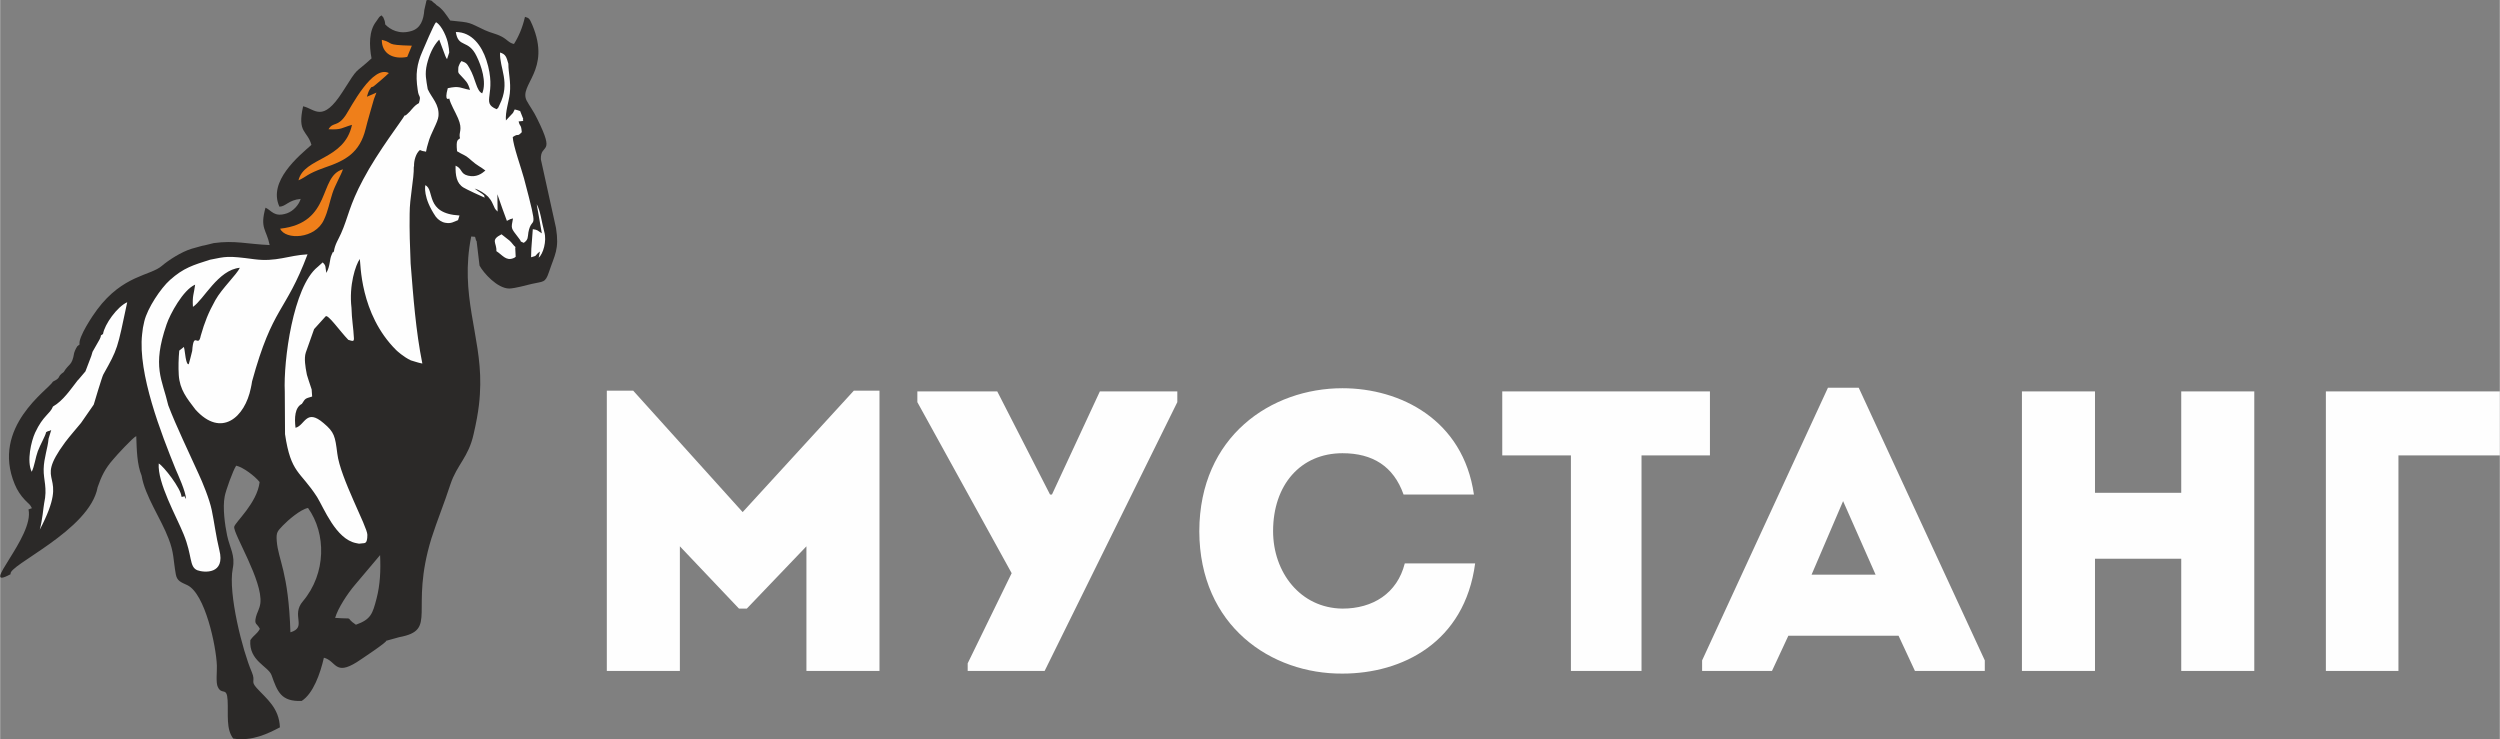 <?xml version="1.0" encoding="UTF-8"?> <!-- Creator: CorelDRAW X8 --> <svg xmlns="http://www.w3.org/2000/svg" xmlns:xlink="http://www.w3.org/1999/xlink" xml:space="preserve" width="140.974mm" height="41.69mm" style="shape-rendering:geometricPrecision; text-rendering:geometricPrecision; image-rendering:optimizeQuality; fill-rule:evenodd; clip-rule:evenodd" viewBox="0 0 10231 3026"><rect x="0" y="0" width="10231" height="3026" fill="#808080" stroke="none"/> <defs> <style type="text/css"> <![CDATA[ .fil2 {fill:#FEFEFE} .fil3 {fill:#EF7F1A} .fil1 {fill:#2B2928} .fil0 {fill:#FEFEFE;fill-rule:nonzero} ]]> </style> </defs> <g id="Слой_x0020_1">  <path class="fil0" d="M3039 2096l-448 -497 -108 0 0 1147c100,0 199,0 299,0l0 -510 242 255 32 0 244 -255 0 510c100,0 199,0 299,0l0 -1147 -105 0 -455 497zm921 650l315 0 543 -1100 0 -44 -317 0 -196 422 -8 0 -216 -422 -327 0 0 44 386 700 -180 369 0 31zm948 -572c1,389 295,585 586,583 244,0 500,-127 543,-451 -100,0 -190,0 -288,0 -31,123 -131,185 -255,185 -173,-2 -284,-149 -284,-317 0,-190 113,-319 284,-319 123,0 209,53 250,169 100,0 188,0 288,0 -44,-306 -301,-435 -538,-435 -291,0 -585,196 -586,585zm1521 -310l0 882c96,0 193,0 289,0l0 -882 280 0c0,-89 0,-175 0,-262l-850 0c0,87 0,173 0,262l281 0zm1408 882l286 0 0 -43 -516 -1116 -126 0 -515 1116 0 43 286 0 67 -144 451 0 67 144zm-161 -394l-262 0 129 -301 133 301zm1550 -750c-99,0 -199,0 -299,0l0 415 -353 0 0 -415c-99,0 -201,0 -299,0l0 1144c98,0 200,0 299,0l0 -459 353 0 0 459c100,0 200,0 299,0l0 -1144zm590 262l415 0c0,-99 0,-166 0,-262 -234,0 -479,0 -712,0l0 1144c99,0 199,0 297,0l0 -882z"></path> <g id="_2219226398192"> <path class="fil1" d="M827 1006c5,0 42,-10 47,-11 86,-12 137,4 229,8 -13,-65 -41,-67 -17,-153 25,11 35,41 88,23 26,-9 49,-35 56,-59 -51,5 -60,31 -87,32 -48,-104 80,-208 131,-253 -17,-60 -59,-48 -34,-158 49,11 79,70 162,-60 69,-109 43,-67 118,-136 -10,-53 -11,-113 19,-151 13,-18 11,-19 22,-25 9,10 7,7 11,18 3,7 3,11 4,19 20,21 57,42 107,27 38,-11 50,-46 53,-86l8 -35c0,-1 -2,-11 22,-3 8,9 16,12 20,18 26,16 39,39 56,63 91,9 72,7 143,40 24,11 45,14 66,25 24,12 31,27 52,31 19,-30 35,-67 45,-111 15,5 18,4 30,33 79,187 -57,244 -23,310 10,19 30,46 43,74 77,155 13,97 15,166l62 281c14,88 -5,109 -29,181 -15,45 -23,37 -70,48 -21,5 -67,18 -92,19 -49,0 -106,-64 -122,-94l-12 -101 -2 -1c-7,-21 2,-14 -20,-17 -48,240 40,402 37,606 -1,54 -5,107 -27,202 -21,96 -68,125 -95,206 -27,83 -53,144 -78,222 -91,297 29,374 -132,404l-54 15c12,0 -102,76 -119,87 -91,57 -84,-5 -135,-18 -15,66 -44,147 -91,177 -84,3 -99,-37 -123,-105 -13,-37 -94,-59 -87,-144 16,-23 26,-23 39,-46 -12,-24 -24,-16 -16,-49 3,-15 15,-32 18,-56 11,-91 -112,-285 -107,-313 4,-19 94,-97 104,-183 -20,-25 -68,-61 -96,-67 -13,19 -43,103 -47,126 -9,46 1,117 10,160 11,51 34,81 23,135 -20,102 41,339 78,424 17,40 -7,35 20,65 39,43 92,81 95,161 -48,25 -113,58 -191,46 -30,-39 -20,-98 -23,-156 -3,-58 -23,-20 -40,-55 -9,-17 -3,-65 -4,-88 -3,-80 -48,-294 -121,-329 -26,-12 -42,-17 -47,-44 -11,-61 -7,-89 -30,-147 -30,-80 -97,-175 -110,-257 -19,-46 -20,-105 -22,-162 -13,5 -84,82 -95,96 -32,36 -48,69 -63,113 -32,178 -372,321 -356,356 -136,74 98,-153 73,-265 3,-1 10,-4 14,-5 -10,-19 -9,-13 -29,-34 -17,-18 -31,-39 -41,-63 -99,-236 139,-389 156,-421 38,-19 13,-18 44,-39 22,-37 34,-24 43,-79 1,-3 5,-14 7,-17 9,-14 1,-6 15,-17 -7,-29 56,-122 72,-143 106,-142 218,-138 265,-179 27,-23 79,-57 122,-70l43 -12zm629 1551c-52,-35 5,-22 -85,-28 11,-39 51,-100 81,-135l103 -122c3,64 0,121 -14,176 -17,66 -24,87 -85,109zm-196 -478c75,105 75,268 -21,382 -50,58 19,106 -51,127 -8,-250 -50,-295 -56,-374 -3,-37 4,-40 25,-63 21,-22 72,-66 103,-72z"></path> <path class="fil2" d="M859 1063c-69,22 -108,33 -164,83 -38,34 -92,115 -105,169 -5,20 -7,33 -9,53 -18,161 78,406 137,552 11,26 41,90 43,123 -15,-24 -1,-7 -19,-10 -1,-33 -74,-126 -93,-136 -6,79 73,218 102,290 36,88 22,133 56,147 27,10 116,18 90,-83 -14,-58 -20,-110 -31,-163 -9,-44 -37,-113 -55,-151 -39,-87 -90,-191 -123,-278 -25,-108 -67,-156 -7,-331 14,-42 68,-142 117,-163 -5,40 -12,44 -9,91 44,-29 103,-152 192,-160 -13,28 -73,84 -100,132 -29,52 -44,90 -60,146 -10,53 -29,-23 -35,62 0,3 -14,54 -14,54 0,0 -7,8 -13,-27 -3,-15 -3,-28 -7,-43l-19 15c-3,33 -4,67 -2,100 4,60 33,95 68,141 106,118 203,32 227,-88 1,-3 5,-25 5,-27 85,-310 136,-278 227,-520 -78,4 -128,32 -218,20 -111,-15 -115,-11 -181,2zm1240 -601l7 -14c4,1 18,4 21,7l-1 -2c1,0 2,1 2,1l13 33c-8,11 17,6 -19,10 6,25 10,9 13,44 -21,22 -11,2 -37,20 1,34 36,131 46,169 64,242 33,143 18,221 -3,20 0,30 -19,43 -22,-11 -3,3 -21,-20 -33,-43 -31,-37 -23,-80l-11 3 -14 7 -18 -49 -21 -60 1 71c-15,-15 -9,-10 -21,-34 -5,-11 -10,-18 -18,-27 -13,-13 -36,-28 -55,-33l8 6c1,1 2,2 4,3 35,21 27,22 27,22 0,-1 2,4 2,6 -8,-3 -77,-35 -86,-41 -29,-17 -34,-50 -33,-90 29,13 18,33 51,41 34,8 56,-8 71,-21 -19,-15 -35,-21 -57,-41 -27,-25 -36,-23 -59,-38 -5,-50 4,-45 12,-53 -7,-26 13,-33 -8,-82 -12,-28 -30,-56 -36,-81 0,0 -22,16 -6,-42 49,-11 52,0 91,7 -9,-32 -18,-37 -35,-56 -10,-12 -15,-10 -13,-31 0,-8 2,-11 4,-16 4,-10 6,-10 9,-15 20,7 22,10 33,29 26,45 28,94 52,103 19,-46 -4,-114 -23,-152 -34,-71 -75,-32 -85,-99 66,0 106,57 125,115 46,142 -26,173 42,201 9,-10 2,4 12,-18 46,-92 -1,-150 2,-214 23,7 26,18 34,46 0,38 11,73 6,121 -4,35 -19,75 -16,111l29 -31zm-800 631l21 -19c15,14 10,18 15,43 17,-30 12,-54 22,-75 11,-24 0,0 9,-13 4,-29 19,-50 29,-73 30,-67 33,-114 91,-222 60,-114 163,-247 169,-261 9,-3 0,3 13,-8 6,-5 12,-12 16,-17 14,-16 18,-19 30,-26 10,-35 -1,-19 -5,-54 -10,-65 -3,-107 19,-157 6,-14 48,-114 56,-120 24,13 46,65 50,92 2,10 4,22 4,32l-9 27c-3,-5 -4,-5 -7,-13l-25 -67c-26,27 -41,64 -50,100 -10,42 -3,65 3,103 17,37 48,62 44,110 -2,26 -32,70 -42,110 -5,17 -5,16 -9,36 -14,-4 -9,0 -25,-7 -16,13 -25,43 -24,67l-1 1c1,52 -17,126 -17,193 -1,68 1,134 4,203 11,137 21,276 48,410 -24,-5 -22,-6 -47,-13 -30,-14 -57,-39 -60,-42 -150,-149 -145,-358 -149,-373 -17,24 -45,107 -34,200 1,47 8,82 10,125 0,13 -4,12 -23,6 -34,-35 -84,-107 -93,-96l-47 52 -34 96c-8,24 -1,62 3,83 0,3 3,14 4,16 0,0 8,26 17,52l2 29c-30,9 -27,7 -42,30 -29,15 -31,57 -26,98 39,-10 43,-81 115,-19 44,37 47,53 56,125 12,99 123,299 123,332 0,40 -12,33 -22,35 -14,2 -10,2 -24,-1 -83,-16 -132,-144 -160,-189 -69,-107 -107,-95 -131,-257l-1 -174c-6,-126 34,-429 134,-510zm441 -335c40,18 -3,116 140,124l-6 19c-18,7 -28,15 -51,11 -15,-2 -30,-12 -40,-25 -54,-79 -43,-127 -43,-129zm464 297l5 -25 -2 1 1 -1c-16,13 -14,16 -19,18 -3,1 -8,3 -16,5l1 -35 6 -80c21,3 18,5 37,17l-21 -119c15,25 20,72 31,113 11,38 -5,91 -23,106zm-94 -43l0 1 -2 -1 2 39c-3,3 -7,5 -10,6 -30,12 -45,-14 -69,-29 2,-35 -26,-45 21,-69l33 26c11,10 15,19 25,27zm-1948 1156c11,-39 15,-93 18,-108 14,-63 -3,-95 -2,-140 1,-46 17,-86 20,-124l11 -36c-9,6 -11,2 -21,9 -3,16 -24,51 -34,78 -9,24 -14,63 -25,84 -21,-44 -2,-125 14,-160 33,-71 61,-76 73,-107 42,-24 72,-70 101,-107l4 -4 28 -33 24 -63 5 -17 29 -51c11,-22 -2,-11 14,-22 6,-39 58,-112 99,-130 -41,194 -38,189 -98,296 -4,6 -39,122 -39,123l-52 75c-22,27 -43,50 -65,79 -138,187 28,107 -104,358z"></path> <path class="fil3" d="M1562 163c55,14 7,21 123,24l-19 46c-57,11 -104,-12 -104,-70zm-32 242l10 -26 -39 17c3,-10 6,-21 11,-29 12,-18 4,-6 17,-14 7,-5 51,-43 62,-54 -67,-34 -154,138 -177,173 -34,50 -51,25 -70,57 55,3 53,-6 96,-18 -31,146 -196,132 -219,227 35,-15 31,-25 107,-52 86,-29 144,-61 168,-159 5,-23 34,-121 34,-122zm-384 531c215,-24 155,-215 257,-243 -7,22 -33,66 -43,98 -12,36 -17,71 -35,109 -36,79 -158,83 -179,36z"></path> </g> </g> </svg> 